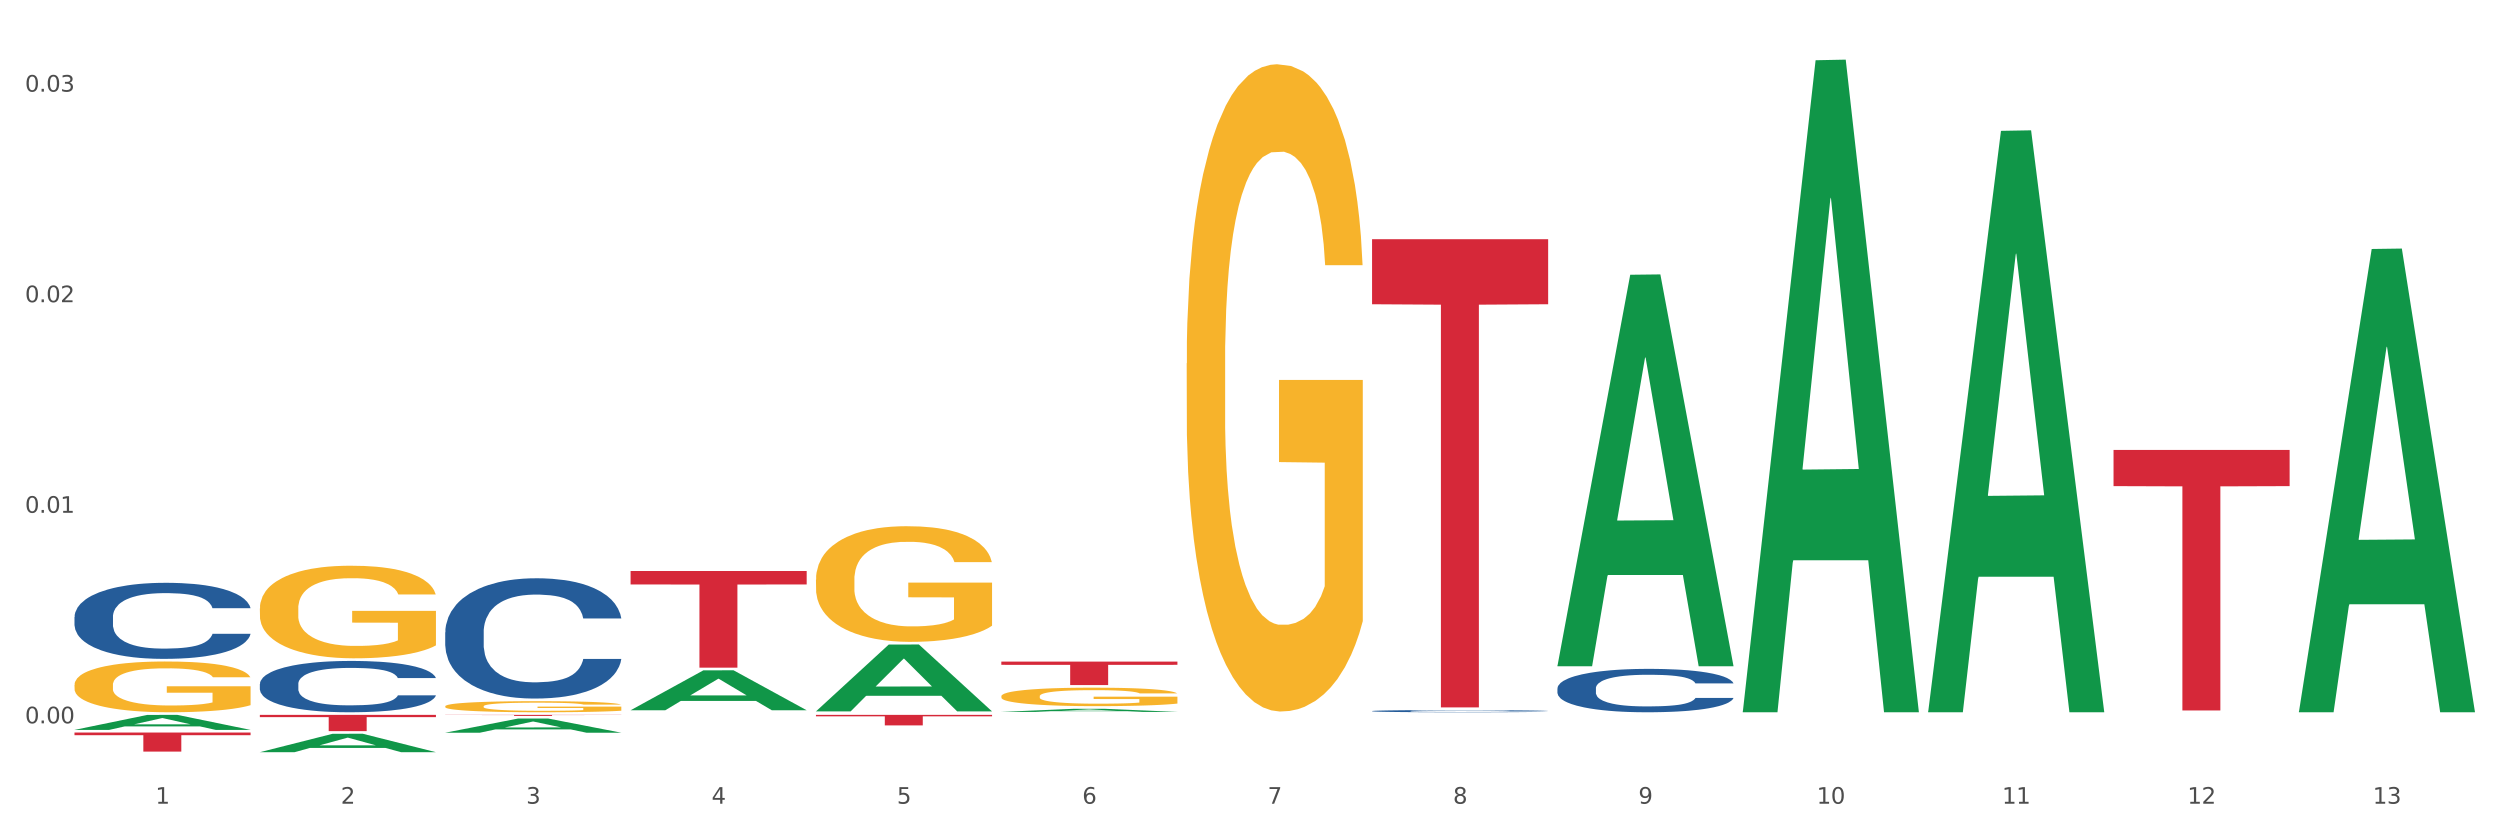 <?xml version="1.0" encoding="utf-8" standalone="no"?>
<!DOCTYPE svg PUBLIC "-//W3C//DTD SVG 1.1//EN"
  "http://www.w3.org/Graphics/SVG/1.1/DTD/svg11.dtd">
<svg xmlns:xlink="http://www.w3.org/1999/xlink" width="1080pt" height="360pt" viewBox="0 0 1080 360" xmlns="http://www.w3.org/2000/svg" version="1.1">
 <rect x="0" y="0" width="1080" height="360" fill="#333333" stroke="none"/>
 <defs>
  <style type="text/css">*{stroke-linejoin: round; stroke-linecap: butt}</style>
 </defs>
 <g id="figure_1">
  <g id="patch_1">
   <path d="M 0 360 
L 1080 360 
L 1080 0 
L 0 0 
z
" style="fill: #ffffff; stroke: #ffffff; stroke-linejoin: miter"/>
  </g>
  <g id="axes_1">
   <g id="matplotlib.axis_1">
    <g id="xtick_1">
     <g id="text_1">
      <!-- 1 -->
      <g style="fill: #4d4d4d" transform="translate(67.159 347.204) scale(0.096 -0.096)">
       <defs>
        <path id="DejaVuSans-31" d="M 794 531 
L 1825 531 
L 1825 4091 
L 703 3866 
L 703 4441 
L 1819 4666 
L 2450 4666 
L 2450 531 
L 3481 531 
L 3481 0 
L 794 0 
L 794 531 
z
" transform="scale(0.016)"/>
       </defs>
       <use xlink:href="#DejaVuSans-31"/>
      </g>
     </g>
    </g>
    <g id="xtick_2">
     <g id="text_2">
      <!-- 2 -->
      <g style="fill: #4d4d4d" transform="translate(147.238 347.204) scale(0.096 -0.096)">
       <defs>
        <path id="DejaVuSans-32" d="M 1228 531 
L 3431 531 
L 3431 0 
L 469 0 
L 469 531 
Q 828 903 1448 1529 
Q 2069 2156 2228 2338 
Q 2531 2678 2651 2914 
Q 2772 3150 2772 3378 
Q 2772 3750 2511 3984 
Q 2250 4219 1831 4219 
Q 1534 4219 1204 4116 
Q 875 4013 500 3803 
L 500 4441 
Q 881 4594 1212 4672 
Q 1544 4750 1819 4750 
Q 2544 4750 2975 4387 
Q 3406 4025 3406 3419 
Q 3406 3131 3298 2873 
Q 3191 2616 2906 2266 
Q 2828 2175 2409 1742 
Q 1991 1309 1228 531 
z
" transform="scale(0.016)"/>
       </defs>
       <use xlink:href="#DejaVuSans-32"/>
      </g>
     </g>
    </g>
    <g id="xtick_3">
     <g id="text_3">
      <!-- 3 -->
      <g style="fill: #4d4d4d" transform="translate(227.317 347.204) scale(0.096 -0.096)">
       <defs>
        <path id="DejaVuSans-33" d="M 2597 2516 
Q 3050 2419 3304 2112 
Q 3559 1806 3559 1356 
Q 3559 666 3084 287 
Q 2609 -91 1734 -91 
Q 1441 -91 1130 -33 
Q 819 25 488 141 
L 488 750 
Q 750 597 1062 519 
Q 1375 441 1716 441 
Q 2309 441 2620 675 
Q 2931 909 2931 1356 
Q 2931 1769 2642 2001 
Q 2353 2234 1838 2234 
L 1294 2234 
L 1294 2753 
L 1863 2753 
Q 2328 2753 2575 2939 
Q 2822 3125 2822 3475 
Q 2822 3834 2567 4026 
Q 2313 4219 1838 4219 
Q 1578 4219 1281 4162 
Q 984 4106 628 3988 
L 628 4550 
Q 988 4650 1302 4700 
Q 1616 4750 1894 4750 
Q 2613 4750 3031 4423 
Q 3450 4097 3450 3541 
Q 3450 3153 3228 2886 
Q 3006 2619 2597 2516 
z
" transform="scale(0.016)"/>
       </defs>
       <use xlink:href="#DejaVuSans-33"/>
      </g>
     </g>
    </g>
    <g id="xtick_4">
     <g id="text_4">
      <!-- 4 -->
      <g style="fill: #4d4d4d" transform="translate(307.396 347.204) scale(0.096 -0.096)">
       <defs>
        <path id="DejaVuSans-34" d="M 2419 4116 
L 825 1625 
L 2419 1625 
L 2419 4116 
z
M 2253 4666 
L 3047 4666 
L 3047 1625 
L 3713 1625 
L 3713 1100 
L 3047 1100 
L 3047 0 
L 2419 0 
L 2419 1100 
L 313 1100 
L 313 1709 
L 2253 4666 
z
" transform="scale(0.016)"/>
       </defs>
       <use xlink:href="#DejaVuSans-34"/>
      </g>
     </g>
    </g>
    <g id="xtick_5">
     <g id="text_5">
      <!-- 5 -->
      <g style="fill: #4d4d4d" transform="translate(387.475 347.204) scale(0.096 -0.096)">
       <defs>
        <path id="DejaVuSans-35" d="M 691 4666 
L 3169 4666 
L 3169 4134 
L 1269 4134 
L 1269 2991 
Q 1406 3038 1543 3061 
Q 1681 3084 1819 3084 
Q 2600 3084 3056 2656 
Q 3513 2228 3513 1497 
Q 3513 744 3044 326 
Q 2575 -91 1722 -91 
Q 1428 -91 1123 -41 
Q 819 9 494 109 
L 494 744 
Q 775 591 1075 516 
Q 1375 441 1709 441 
Q 2250 441 2565 725 
Q 2881 1009 2881 1497 
Q 2881 1984 2565 2268 
Q 2250 2553 1709 2553 
Q 1456 2553 1204 2497 
Q 953 2441 691 2322 
L 691 4666 
z
" transform="scale(0.016)"/>
       </defs>
       <use xlink:href="#DejaVuSans-35"/>
      </g>
     </g>
    </g>
    <g id="xtick_6">
     <g id="text_6">
      <!-- 6 -->
      <g style="fill: #4d4d4d" transform="translate(467.554 347.204) scale(0.096 -0.096)">
       <defs>
        <path id="DejaVuSans-36" d="M 2113 2584 
Q 1688 2584 1439 2293 
Q 1191 2003 1191 1497 
Q 1191 994 1439 701 
Q 1688 409 2113 409 
Q 2538 409 2786 701 
Q 3034 994 3034 1497 
Q 3034 2003 2786 2293 
Q 2538 2584 2113 2584 
z
M 3366 4563 
L 3366 3988 
Q 3128 4100 2886 4159 
Q 2644 4219 2406 4219 
Q 1781 4219 1451 3797 
Q 1122 3375 1075 2522 
Q 1259 2794 1537 2939 
Q 1816 3084 2150 3084 
Q 2853 3084 3261 2657 
Q 3669 2231 3669 1497 
Q 3669 778 3244 343 
Q 2819 -91 2113 -91 
Q 1303 -91 875 529 
Q 447 1150 447 2328 
Q 447 3434 972 4092 
Q 1497 4750 2381 4750 
Q 2619 4750 2861 4703 
Q 3103 4656 3366 4563 
z
" transform="scale(0.016)"/>
       </defs>
       <use xlink:href="#DejaVuSans-36"/>
      </g>
     </g>
    </g>
    <g id="xtick_7">
     <g id="text_7">
      <!-- 7 -->
      <g style="fill: #4d4d4d" transform="translate(547.634 347.204) scale(0.096 -0.096)">
       <defs>
        <path id="DejaVuSans-37" d="M 525 4666 
L 3525 4666 
L 3525 4397 
L 1831 0 
L 1172 0 
L 2766 4134 
L 525 4134 
L 525 4666 
z
" transform="scale(0.016)"/>
       </defs>
       <use xlink:href="#DejaVuSans-37"/>
      </g>
     </g>
    </g>
    <g id="xtick_8">
     <g id="text_8">
      <!-- 8 -->
      <g style="fill: #4d4d4d" transform="translate(627.713 347.204) scale(0.096 -0.096)">
       <defs>
        <path id="DejaVuSans-38" d="M 2034 2216 
Q 1584 2216 1326 1975 
Q 1069 1734 1069 1313 
Q 1069 891 1326 650 
Q 1584 409 2034 409 
Q 2484 409 2743 651 
Q 3003 894 3003 1313 
Q 3003 1734 2745 1975 
Q 2488 2216 2034 2216 
z
M 1403 2484 
Q 997 2584 770 2862 
Q 544 3141 544 3541 
Q 544 4100 942 4425 
Q 1341 4750 2034 4750 
Q 2731 4750 3128 4425 
Q 3525 4100 3525 3541 
Q 3525 3141 3298 2862 
Q 3072 2584 2669 2484 
Q 3125 2378 3379 2068 
Q 3634 1759 3634 1313 
Q 3634 634 3220 271 
Q 2806 -91 2034 -91 
Q 1263 -91 848 271 
Q 434 634 434 1313 
Q 434 1759 690 2068 
Q 947 2378 1403 2484 
z
M 1172 3481 
Q 1172 3119 1398 2916 
Q 1625 2713 2034 2713 
Q 2441 2713 2670 2916 
Q 2900 3119 2900 3481 
Q 2900 3844 2670 4047 
Q 2441 4250 2034 4250 
Q 1625 4250 1398 4047 
Q 1172 3844 1172 3481 
z
" transform="scale(0.016)"/>
       </defs>
       <use xlink:href="#DejaVuSans-38"/>
      </g>
     </g>
    </g>
    <g id="xtick_9">
     <g id="text_9">
      <!-- 9 -->
      <g style="fill: #4d4d4d" transform="translate(707.792 347.204) scale(0.096 -0.096)">
       <defs>
        <path id="DejaVuSans-39" d="M 703 97 
L 703 672 
Q 941 559 1184 500 
Q 1428 441 1663 441 
Q 2288 441 2617 861 
Q 2947 1281 2994 2138 
Q 2813 1869 2534 1725 
Q 2256 1581 1919 1581 
Q 1219 1581 811 2004 
Q 403 2428 403 3163 
Q 403 3881 828 4315 
Q 1253 4750 1959 4750 
Q 2769 4750 3195 4129 
Q 3622 3509 3622 2328 
Q 3622 1225 3098 567 
Q 2575 -91 1691 -91 
Q 1453 -91 1209 -44 
Q 966 3 703 97 
z
M 1959 2075 
Q 2384 2075 2632 2365 
Q 2881 2656 2881 3163 
Q 2881 3666 2632 3958 
Q 2384 4250 1959 4250 
Q 1534 4250 1286 3958 
Q 1038 3666 1038 3163 
Q 1038 2656 1286 2365 
Q 1534 2075 1959 2075 
z
" transform="scale(0.016)"/>
       </defs>
       <use xlink:href="#DejaVuSans-39"/>
      </g>
     </g>
    </g>
    <g id="xtick_10">
     <g id="text_10">
      <!-- 10 -->
      <g style="fill: #4d4d4d" transform="translate(784.817 347.204) scale(0.096 -0.096)">
       <defs>
        <path id="DejaVuSans-30" d="M 2034 4250 
Q 1547 4250 1301 3770 
Q 1056 3291 1056 2328 
Q 1056 1369 1301 889 
Q 1547 409 2034 409 
Q 2525 409 2770 889 
Q 3016 1369 3016 2328 
Q 3016 3291 2770 3770 
Q 2525 4250 2034 4250 
z
M 2034 4750 
Q 2819 4750 3233 4129 
Q 3647 3509 3647 2328 
Q 3647 1150 3233 529 
Q 2819 -91 2034 -91 
Q 1250 -91 836 529 
Q 422 1150 422 2328 
Q 422 3509 836 4129 
Q 1250 4750 2034 4750 
z
" transform="scale(0.016)"/>
       </defs>
       <use xlink:href="#DejaVuSans-31"/>
       <use xlink:href="#DejaVuSans-30" transform="translate(63.623 0)"/>
      </g>
     </g>
    </g>
    <g id="xtick_11">
     <g id="text_11">
      <!-- 11 -->
      <g style="fill: #4d4d4d" transform="translate(864.896 347.204) scale(0.096 -0.096)">
       <use xlink:href="#DejaVuSans-31"/>
       <use xlink:href="#DejaVuSans-31" transform="translate(63.623 0)"/>
      </g>
     </g>
    </g>
    <g id="xtick_12">
     <g id="text_12">
      <!-- 12 -->
      <g style="fill: #4d4d4d" transform="translate(944.975 347.204) scale(0.096 -0.096)">
       <use xlink:href="#DejaVuSans-31"/>
       <use xlink:href="#DejaVuSans-32" transform="translate(63.623 0)"/>
      </g>
     </g>
    </g>
    <g id="xtick_13">
     <g id="text_13">
      <!-- 13 -->
      <g style="fill: #4d4d4d" transform="translate(1025.054 347.204) scale(0.096 -0.096)">
       <use xlink:href="#DejaVuSans-31"/>
       <use xlink:href="#DejaVuSans-33" transform="translate(63.623 0)"/>
      </g>
     </g>
    </g>
    <g id="xtick_14"/>
    <g id="xtick_15"/>
    <g id="xtick_16"/>
    <g id="xtick_17"/>
    <g id="xtick_18"/>
    <g id="xtick_19"/>
    <g id="xtick_20"/>
    <g id="xtick_21"/>
    <g id="xtick_22"/>
    <g id="xtick_23"/>
    <g id="xtick_24"/>
    <g id="xtick_25"/>
   </g>
   <g id="matplotlib.axis_2">
    <g id="ytick_1">
     <g id="text_14">
      <!-- 0.00 -->
      <g style="fill: #4d4d4d" transform="translate(10.8 312.48) scale(0.096 -0.096)">
       <defs>
        <path id="DejaVuSans-2e" d="M 684 794 
L 1344 794 
L 1344 0 
L 684 0 
L 684 794 
z
" transform="scale(0.016)"/>
       </defs>
       <use xlink:href="#DejaVuSans-30"/>
       <use xlink:href="#DejaVuSans-2e" transform="translate(63.623 0)"/>
       <use xlink:href="#DejaVuSans-30" transform="translate(95.41 0)"/>
       <use xlink:href="#DejaVuSans-30" transform="translate(159.033 0)"/>
      </g>
     </g>
    </g>
    <g id="ytick_2">
     <g id="text_15">
      <!-- 0.01 -->
      <g style="fill: #4d4d4d" transform="translate(10.8 221.519) scale(0.096 -0.096)">
       <use xlink:href="#DejaVuSans-30"/>
       <use xlink:href="#DejaVuSans-2e" transform="translate(63.623 0)"/>
       <use xlink:href="#DejaVuSans-30" transform="translate(95.41 0)"/>
       <use xlink:href="#DejaVuSans-31" transform="translate(159.033 0)"/>
      </g>
     </g>
    </g>
    <g id="ytick_3">
     <g id="text_16">
      <!-- 0.02 -->
      <g style="fill: #4d4d4d" transform="translate(10.8 130.557) scale(0.096 -0.096)">
       <use xlink:href="#DejaVuSans-30"/>
       <use xlink:href="#DejaVuSans-2e" transform="translate(63.623 0)"/>
       <use xlink:href="#DejaVuSans-30" transform="translate(95.41 0)"/>
       <use xlink:href="#DejaVuSans-32" transform="translate(159.033 0)"/>
      </g>
     </g>
    </g>
    <g id="ytick_4">
     <g id="text_17">
      <!-- 0.03 -->
      <g style="fill: #4d4d4d" transform="translate(10.8 39.596) scale(0.096 -0.096)">
       <use xlink:href="#DejaVuSans-30"/>
       <use xlink:href="#DejaVuSans-2e" transform="translate(63.623 0)"/>
       <use xlink:href="#DejaVuSans-30" transform="translate(95.41 0)"/>
       <use xlink:href="#DejaVuSans-33" transform="translate(159.033 0)"/>
      </g>
     </g>
    </g>
    <g id="ytick_5"/>
    <g id="ytick_6"/>
    <g id="ytick_7"/>
   </g>
   <g id="PolyCollection_1">
    <path d="M 32.175 315.305 
L 32.253 315.299 
L 63.625 308.839 
L 76.644 308.833 
L 108.25 315.317 
L 93.192 315.317 
L 86.369 313.807 
L 53.978 313.807 
L 53.743 313.832 
L 47.155 315.317 
L 32.175 315.317 
L 32.175 315.305 
L 58.056 312.906 
L 82.291 312.9 
L 70.291 310.215 
L 70.134 310.203 
L 69.977 310.221 
L 57.978 312.9 
L 58.056 312.906 
L 32.175 315.305 
z
" clip-path="url(#p222f438451)" style="fill: #109648"/>
    <path d="M 352.492 250.409 
L 352.581 250.364 
L 352.581 248.721 
L 352.761 247.307 
L 353.659 243.884 
L 355.006 241.055 
L 355.994 239.549 
L 356.982 238.317 
L 358.15 237.085 
L 359.587 235.808 
L 362.192 233.937 
L 363.809 232.979 
L 365.785 231.975 
L 369.377 230.515 
L 371.982 229.693 
L 374.676 229.009 
L 379.078 228.187 
L 381.952 227.822 
L 385.005 227.549 
L 388.688 227.366 
L 391.472 227.32 
L 397.58 227.457 
L 402.789 227.868 
L 405.304 228.187 
L 408.538 228.735 
L 410.244 229.1 
L 413.028 229.83 
L 415.903 230.788 
L 417.879 231.61 
L 420.843 233.161 
L 423.088 234.713 
L 425.154 236.629 
L 426.232 237.952 
L 427.04 239.184 
L 427.758 240.599 
L 428.477 242.835 
L 412.31 242.835 
L 411.681 241.238 
L 410.693 239.732 
L 409.256 238.272 
L 407.999 237.359 
L 405.843 236.218 
L 403.867 235.488 
L 401.801 234.941 
L 399.286 234.484 
L 397.31 234.256 
L 394.526 234.074 
L 389.047 234.119 
L 385.365 234.484 
L 382.85 234.941 
L 381.233 235.351 
L 379.796 235.808 
L 378.179 236.447 
L 376.293 237.405 
L 374.946 238.272 
L 373.599 239.367 
L 372.521 240.462 
L 371.533 241.74 
L 370.724 243.109 
L 370.096 244.523 
L 369.557 246.257 
L 369.108 249.132 
L 369.108 255.383 
L 369.287 256.798 
L 369.737 258.669 
L 370.275 260.083 
L 371.174 261.771 
L 371.982 262.912 
L 373.509 264.555 
L 375.215 265.924 
L 376.563 266.791 
L 377.91 267.521 
L 380.245 268.525 
L 382.85 269.346 
L 385.095 269.848 
L 388.149 270.304 
L 390.215 270.487 
L 392.011 270.578 
L 396.412 270.578 
L 399.556 270.441 
L 403.059 270.122 
L 405.753 269.711 
L 407.999 269.209 
L 410.514 268.388 
L 412.13 267.612 
L 412.13 258.075 
L 392.37 258.03 
L 392.37 251.687 
L 428.567 251.687 
L 428.567 270.304 
L 427.04 271.262 
L 425.333 272.129 
L 423.537 272.905 
L 420.843 273.863 
L 417.609 274.776 
L 414.735 275.415 
L 411.681 275.962 
L 408.088 276.464 
L 403.418 276.921 
L 400.544 277.103 
L 396.951 277.24 
L 392.73 277.286 
L 389.047 277.194 
L 385.455 276.966 
L 381.682 276.556 
L 378 275.962 
L 375.215 275.369 
L 372.431 274.639 
L 369.467 273.681 
L 367.132 272.768 
L 365.335 271.947 
L 363.359 270.897 
L 361.204 269.529 
L 359.587 268.297 
L 358.15 267.019 
L 356.623 265.376 
L 355.545 263.962 
L 354.468 262.182 
L 353.839 260.859 
L 353.12 258.805 
L 352.581 255.931 
L 352.492 250.409 
z
" clip-path="url(#p222f438451)" style="fill: #f7b32b"/>
    <path d="M 432.571 300.763 
L 432.661 300.755 
L 432.661 300.493 
L 432.84 300.267 
L 433.738 299.72 
L 435.086 299.268 
L 436.074 299.027 
L 437.062 298.83 
L 438.229 298.633 
L 439.666 298.429 
L 442.271 298.13 
L 443.888 297.977 
L 445.864 297.816 
L 449.456 297.583 
L 452.061 297.451 
L 454.756 297.342 
L 459.157 297.211 
L 462.031 297.152 
L 465.085 297.109 
L 468.767 297.079 
L 471.551 297.072 
L 477.659 297.094 
L 482.868 297.16 
L 485.383 297.211 
L 488.617 297.298 
L 490.323 297.357 
L 493.108 297.473 
L 495.982 297.626 
L 497.958 297.758 
L 500.922 298.006 
L 503.167 298.254 
L 505.233 298.56 
L 506.311 298.772 
L 507.119 298.968 
L 507.838 299.195 
L 508.556 299.552 
L 492.389 299.552 
L 491.76 299.297 
L 490.772 299.056 
L 489.335 298.823 
L 488.078 298.677 
L 485.922 298.494 
L 483.946 298.378 
L 481.88 298.29 
L 479.366 298.217 
L 477.39 298.181 
L 474.605 298.152 
L 469.126 298.159 
L 465.444 298.217 
L 462.929 298.29 
L 461.312 298.356 
L 459.875 298.429 
L 458.258 298.531 
L 456.372 298.684 
L 455.025 298.823 
L 453.678 298.998 
L 452.6 299.173 
L 451.612 299.377 
L 450.804 299.596 
L 450.175 299.822 
L 449.636 300.099 
L 449.187 300.559 
L 449.187 301.558 
L 449.367 301.784 
L 449.816 302.083 
L 450.355 302.309 
L 451.253 302.579 
L 452.061 302.761 
L 453.588 303.024 
L 455.295 303.243 
L 456.642 303.381 
L 457.989 303.498 
L 460.324 303.658 
L 462.929 303.79 
L 465.174 303.87 
L 468.228 303.943 
L 470.294 303.972 
L 472.09 303.987 
L 476.491 303.987 
L 479.635 303.965 
L 483.138 303.914 
L 485.832 303.848 
L 488.078 303.768 
L 490.593 303.636 
L 492.209 303.512 
L 492.209 301.988 
L 472.45 301.981 
L 472.45 300.967 
L 508.646 300.967 
L 508.646 303.943 
L 507.119 304.096 
L 505.413 304.235 
L 503.616 304.359 
L 500.922 304.512 
L 497.688 304.658 
L 494.814 304.76 
L 491.76 304.847 
L 488.168 304.927 
L 483.497 305 
L 480.623 305.03 
L 477.03 305.051 
L 472.809 305.059 
L 469.126 305.044 
L 465.534 305.008 
L 461.761 304.942 
L 458.079 304.847 
L 455.295 304.752 
L 452.51 304.636 
L 449.546 304.483 
L 447.211 304.337 
L 445.415 304.205 
L 443.439 304.038 
L 441.283 303.819 
L 439.666 303.622 
L 438.229 303.418 
L 436.702 303.155 
L 435.625 302.929 
L 434.547 302.645 
L 433.918 302.433 
L 433.199 302.105 
L 432.661 301.645 
L 432.571 300.763 
z
" clip-path="url(#p222f438451)" style="fill: #f7b32b"/>
    <path d="M 512.65 156.968 
L 512.74 156.713 
L 512.74 147.519 
L 512.919 139.603 
L 513.818 120.45 
L 515.165 104.617 
L 516.153 96.189 
L 517.141 89.294 
L 518.308 82.399 
L 519.745 75.249 
L 522.35 64.778 
L 523.967 59.415 
L 525.943 53.797 
L 529.536 45.625 
L 532.14 41.028 
L 534.835 37.198 
L 539.236 32.601 
L 542.11 30.558 
L 545.164 29.026 
L 548.846 28.004 
L 551.631 27.749 
L 557.738 28.515 
L 562.948 30.813 
L 565.462 32.601 
L 568.696 35.666 
L 570.402 37.709 
L 573.187 41.795 
L 576.061 47.157 
L 578.037 51.754 
L 581.001 60.437 
L 583.246 69.12 
L 585.312 79.845 
L 586.39 87.251 
L 587.198 94.146 
L 587.917 102.063 
L 588.635 114.576 
L 572.468 114.576 
L 571.839 105.638 
L 570.851 97.211 
L 569.414 89.039 
L 568.157 83.931 
L 566.001 77.547 
L 564.025 73.461 
L 561.96 70.396 
L 559.445 67.843 
L 557.469 66.566 
L 554.684 65.544 
L 549.206 65.8 
L 545.523 67.843 
L 543.008 70.396 
L 541.391 72.695 
L 539.954 75.249 
L 538.338 78.824 
L 536.451 84.187 
L 535.104 89.039 
L 533.757 95.168 
L 532.679 101.297 
L 531.691 108.447 
L 530.883 116.108 
L 530.254 124.025 
L 529.715 133.729 
L 529.266 149.818 
L 529.266 184.804 
L 529.446 192.72 
L 529.895 203.191 
L 530.434 211.107 
L 531.332 220.556 
L 532.14 226.941 
L 533.667 236.134 
L 535.374 243.795 
L 536.721 248.647 
L 538.068 252.733 
L 540.403 258.352 
L 543.008 262.948 
L 545.254 265.757 
L 548.307 268.311 
L 550.373 269.333 
L 552.169 269.843 
L 556.571 269.843 
L 559.714 269.077 
L 563.217 267.29 
L 565.912 264.991 
L 568.157 262.182 
L 570.672 257.585 
L 572.289 253.244 
L 572.289 199.871 
L 552.529 199.616 
L 552.529 164.119 
L 588.725 164.119 
L 588.725 268.311 
L 587.198 273.674 
L 585.492 278.526 
L 583.695 282.867 
L 581.001 288.23 
L 577.767 293.338 
L 574.893 296.913 
L 571.839 299.978 
L 568.247 302.787 
L 563.576 305.34 
L 560.702 306.362 
L 557.109 307.128 
L 552.888 307.383 
L 549.206 306.873 
L 545.613 305.596 
L 541.841 303.297 
L 538.158 299.978 
L 535.374 296.658 
L 532.589 292.572 
L 529.625 287.209 
L 527.29 282.101 
L 525.494 277.505 
L 523.518 271.631 
L 521.362 263.97 
L 519.745 257.075 
L 518.308 249.924 
L 516.781 240.731 
L 515.704 232.814 
L 514.626 222.855 
L 513.997 215.449 
L 513.279 203.957 
L 512.74 187.868 
L 512.65 156.968 
z
" clip-path="url(#p222f438451)" style="fill: #f7b32b"/>
    <path d="M 672.808 297.376 
L 672.898 297.359 
L 672.898 296.879 
L 673.168 296.229 
L 674.157 295.03 
L 675.416 294.123 
L 677.574 293.061 
L 678.743 292.616 
L 680.272 292.119 
L 683.419 291.315 
L 687.016 290.63 
L 689.534 290.253 
L 691.422 290.013 
L 695.649 289.585 
L 698.077 289.397 
L 700.595 289.243 
L 702.753 289.14 
L 706.35 289.02 
L 709.227 288.969 
L 712.554 288.952 
L 715.342 288.969 
L 719.029 289.037 
L 724.424 289.243 
L 726.492 289.363 
L 729.28 289.568 
L 732.158 289.842 
L 734.496 290.116 
L 737.193 290.51 
L 739.981 291.024 
L 742.679 291.674 
L 744.567 292.273 
L 746.096 292.907 
L 747.445 293.678 
L 748.434 294.517 
L 748.883 295.219 
L 732.427 295.219 
L 731.978 294.585 
L 731.079 293.9 
L 730.179 293.438 
L 729.19 293.061 
L 727.661 292.633 
L 726.313 292.359 
L 724.065 292.034 
L 721.996 291.828 
L 720.288 291.708 
L 718.22 291.606 
L 713.813 291.503 
L 710.666 291.503 
L 708.688 291.537 
L 706.26 291.623 
L 704.191 291.743 
L 701.764 291.948 
L 699.875 292.171 
L 697.987 292.462 
L 696.908 292.667 
L 695.289 293.044 
L 694.21 293.352 
L 692.771 293.883 
L 691.962 294.26 
L 690.523 295.236 
L 689.894 295.955 
L 689.624 296.451 
L 689.444 296.999 
L 689.444 299.67 
L 689.984 300.869 
L 690.433 301.383 
L 691.153 301.965 
L 692.501 302.718 
L 694.48 303.454 
L 696.548 303.985 
L 698.257 304.311 
L 699.875 304.55 
L 701.494 304.739 
L 703.472 304.91 
L 705.091 305.013 
L 707.519 305.115 
L 710.396 305.167 
L 712.644 305.167 
L 717.23 305.081 
L 719.299 304.995 
L 721.277 304.876 
L 723.435 304.687 
L 725.144 304.482 
L 726.133 304.328 
L 727.751 304.002 
L 729.01 303.66 
L 730.089 303.266 
L 730.809 302.924 
L 731.618 302.41 
L 732.248 301.828 
L 732.427 301.52 
L 748.883 301.52 
L 748.524 302.136 
L 747.894 302.735 
L 746.635 303.54 
L 745.646 304.002 
L 744.117 304.567 
L 742.499 305.047 
L 740.251 305.578 
L 738.183 305.971 
L 736.024 306.314 
L 733.686 306.622 
L 729.46 307.05 
L 727.931 307.17 
L 724.694 307.375 
L 722.176 307.495 
L 718.489 307.615 
L 714.713 307.684 
L 710.756 307.701 
L 707.249 307.667 
L 703.382 307.564 
L 700.954 307.461 
L 698.257 307.307 
L 695.109 307.067 
L 692.142 306.776 
L 689.354 306.434 
L 686.746 306.04 
L 684.318 305.595 
L 681.171 304.858 
L 678.833 304.139 
L 677.125 303.472 
L 675.956 302.907 
L 674.787 302.187 
L 674.157 301.691 
L 673.168 300.492 
L 672.808 299.379 
L 672.808 297.376 
z
" clip-path="url(#p222f438451)" style="fill: #255c99"/>
    <path d="M 592.729 307.169 
L 592.819 307.168 
L 592.819 307.143 
L 593.089 307.11 
L 594.078 307.048 
L 595.337 307.001 
L 597.495 306.947 
L 598.664 306.924 
L 600.193 306.898 
L 603.34 306.857 
L 606.937 306.822 
L 609.455 306.802 
L 611.343 306.79 
L 615.57 306.768 
L 617.998 306.758 
L 620.515 306.75 
L 622.674 306.745 
L 626.27 306.739 
L 629.148 306.736 
L 632.475 306.735 
L 635.263 306.736 
L 638.95 306.74 
L 644.345 306.75 
L 646.413 306.756 
L 649.201 306.767 
L 652.078 306.781 
L 654.417 306.795 
L 657.114 306.815 
L 659.902 306.842 
L 662.6 306.875 
L 664.488 306.906 
L 666.017 306.939 
L 667.365 306.979 
L 668.355 307.022 
L 668.804 307.058 
L 652.348 307.058 
L 651.899 307.025 
L 650.999 306.99 
L 650.1 306.966 
L 649.111 306.947 
L 647.582 306.925 
L 646.233 306.911 
L 643.985 306.894 
L 641.917 306.883 
L 640.209 306.877 
L 638.14 306.872 
L 633.734 306.867 
L 630.587 306.867 
L 628.608 306.868 
L 626.181 306.873 
L 624.112 306.879 
L 621.684 306.889 
L 619.796 306.901 
L 617.908 306.916 
L 616.829 306.926 
L 615.21 306.946 
L 614.131 306.962 
L 612.692 306.989 
L 611.883 307.009 
L 610.444 307.059 
L 609.814 307.096 
L 609.545 307.121 
L 609.365 307.15 
L 609.365 307.287 
L 609.904 307.349 
L 610.354 307.375 
L 611.073 307.405 
L 612.422 307.444 
L 614.401 307.482 
L 616.469 307.509 
L 618.177 307.526 
L 619.796 307.539 
L 621.415 307.548 
L 623.393 307.557 
L 625.012 307.562 
L 627.439 307.568 
L 630.317 307.57 
L 632.565 307.57 
L 637.151 307.566 
L 639.219 307.561 
L 641.198 307.555 
L 643.356 307.546 
L 645.064 307.535 
L 646.054 307.527 
L 647.672 307.51 
L 648.931 307.493 
L 650.01 307.472 
L 650.73 307.455 
L 651.539 307.428 
L 652.168 307.398 
L 652.348 307.382 
L 668.804 307.382 
L 668.445 307.414 
L 667.815 307.445 
L 666.556 307.487 
L 665.567 307.51 
L 664.038 307.539 
L 662.42 307.564 
L 660.172 307.591 
L 658.103 307.612 
L 655.945 307.629 
L 653.607 307.645 
L 649.381 307.667 
L 647.852 307.673 
L 644.615 307.684 
L 642.097 307.69 
L 638.41 307.696 
L 634.633 307.7 
L 630.677 307.701 
L 627.17 307.699 
L 623.303 307.694 
L 620.875 307.688 
L 618.177 307.681 
L 615.03 307.668 
L 612.063 307.653 
L 609.275 307.636 
L 606.667 307.615 
L 604.239 307.592 
L 601.092 307.554 
L 598.754 307.517 
L 597.045 307.483 
L 595.876 307.454 
L 594.707 307.417 
L 594.078 307.391 
L 593.089 307.33 
L 592.729 307.272 
L 592.729 307.169 
z
" clip-path="url(#p222f438451)" style="fill: #255c99"/>
    <path d="M 192.333 273.161 
L 192.423 273.114 
L 192.423 271.785 
L 192.693 269.981 
L 193.682 266.659 
L 194.941 264.143 
L 197.099 261.201 
L 198.268 259.967 
L 199.797 258.59 
L 202.944 256.36 
L 206.541 254.461 
L 209.059 253.417 
L 210.947 252.753 
L 215.174 251.566 
L 217.602 251.044 
L 220.12 250.617 
L 222.278 250.332 
L 225.875 250 
L 228.752 249.857 
L 232.079 249.81 
L 234.867 249.857 
L 238.554 250.047 
L 243.949 250.617 
L 246.018 250.949 
L 248.805 251.519 
L 251.683 252.278 
L 254.021 253.037 
L 256.718 254.129 
L 259.506 255.553 
L 262.204 257.356 
L 264.092 259.017 
L 265.621 260.774 
L 266.97 262.909 
L 267.959 265.235 
L 268.408 267.181 
L 251.953 267.181 
L 251.503 265.425 
L 250.604 263.526 
L 249.704 262.245 
L 248.715 261.201 
L 247.187 260.014 
L 245.838 259.255 
L 243.59 258.353 
L 241.521 257.783 
L 239.813 257.451 
L 237.745 257.166 
L 233.338 256.882 
L 230.191 256.882 
L 228.213 256.977 
L 225.785 257.214 
L 223.717 257.546 
L 221.289 258.116 
L 219.4 258.733 
L 217.512 259.54 
L 216.433 260.109 
L 214.814 261.153 
L 213.735 262.008 
L 212.296 263.479 
L 211.487 264.523 
L 210.048 267.228 
L 209.419 269.222 
L 209.149 270.598 
L 208.969 272.117 
L 208.969 279.521 
L 209.509 282.843 
L 209.958 284.267 
L 210.678 285.881 
L 212.027 287.969 
L 214.005 290.01 
L 216.073 291.481 
L 217.782 292.383 
L 219.4 293.047 
L 221.019 293.569 
L 222.997 294.044 
L 224.616 294.329 
L 227.044 294.614 
L 229.921 294.756 
L 232.169 294.756 
L 236.755 294.519 
L 238.824 294.281 
L 240.802 293.949 
L 242.96 293.427 
L 244.669 292.857 
L 245.658 292.43 
L 247.276 291.529 
L 248.535 290.579 
L 249.615 289.488 
L 250.334 288.538 
L 251.143 287.115 
L 251.773 285.501 
L 251.953 284.647 
L 268.408 284.647 
L 268.049 286.355 
L 267.419 288.016 
L 266.16 290.247 
L 265.171 291.529 
L 263.643 293.095 
L 262.024 294.424 
L 259.776 295.895 
L 257.708 296.987 
L 255.549 297.936 
L 253.211 298.79 
L 248.985 299.977 
L 247.456 300.309 
L 244.219 300.878 
L 241.701 301.211 
L 238.014 301.543 
L 234.238 301.733 
L 230.281 301.78 
L 226.774 301.685 
L 222.907 301.401 
L 220.479 301.116 
L 217.782 300.689 
L 214.634 300.024 
L 211.667 299.217 
L 208.879 298.268 
L 206.271 297.176 
L 203.843 295.942 
L 200.696 293.902 
L 198.358 291.908 
L 196.65 290.057 
L 195.481 288.491 
L 194.312 286.498 
L 193.682 285.121 
L 192.693 281.799 
L 192.333 278.714 
L 192.333 273.161 
z
" clip-path="url(#p222f438451)" style="fill: #255c99"/>
    <path d="M 112.254 295.489 
L 112.344 295.469 
L 112.344 294.902 
L 112.614 294.132 
L 113.603 292.715 
L 114.862 291.641 
L 117.02 290.386 
L 118.189 289.859 
L 119.718 289.272 
L 122.865 288.32 
L 126.462 287.51 
L 128.98 287.064 
L 130.868 286.781 
L 135.095 286.275 
L 137.523 286.052 
L 140.04 285.869 
L 142.199 285.748 
L 145.796 285.606 
L 148.673 285.545 
L 152 285.525 
L 154.788 285.545 
L 158.475 285.626 
L 163.87 285.869 
L 165.938 286.011 
L 168.726 286.254 
L 171.604 286.578 
L 173.942 286.902 
L 176.639 287.368 
L 179.427 287.976 
L 182.125 288.745 
L 184.013 289.454 
L 185.542 290.203 
L 186.891 291.115 
L 187.88 292.107 
L 188.329 292.937 
L 171.873 292.937 
L 171.424 292.188 
L 170.525 291.378 
L 169.625 290.831 
L 168.636 290.386 
L 167.107 289.879 
L 165.759 289.555 
L 163.51 289.171 
L 161.442 288.928 
L 159.734 288.786 
L 157.665 288.664 
L 153.259 288.543 
L 150.112 288.543 
L 148.134 288.583 
L 145.706 288.684 
L 143.637 288.826 
L 141.209 289.069 
L 139.321 289.333 
L 137.433 289.677 
L 136.354 289.92 
L 134.735 290.365 
L 133.656 290.73 
L 132.217 291.358 
L 131.408 291.803 
L 129.969 292.958 
L 129.34 293.808 
L 129.07 294.395 
L 128.89 295.044 
L 128.89 298.203 
L 129.43 299.62 
L 129.879 300.228 
L 130.599 300.917 
L 131.947 301.808 
L 133.926 302.678 
L 135.994 303.306 
L 137.702 303.691 
L 139.321 303.975 
L 140.94 304.197 
L 142.918 304.4 
L 144.537 304.521 
L 146.965 304.643 
L 149.842 304.704 
L 152.09 304.704 
L 156.676 304.602 
L 158.745 304.501 
L 160.723 304.359 
L 162.881 304.137 
L 164.59 303.894 
L 165.579 303.711 
L 167.197 303.326 
L 168.456 302.921 
L 169.535 302.456 
L 170.255 302.051 
L 171.064 301.443 
L 171.694 300.754 
L 171.873 300.39 
L 188.329 300.39 
L 187.97 301.119 
L 187.34 301.828 
L 186.081 302.78 
L 185.092 303.326 
L 183.563 303.995 
L 181.945 304.562 
L 179.697 305.19 
L 177.628 305.655 
L 175.47 306.06 
L 173.132 306.425 
L 168.906 306.931 
L 167.377 307.073 
L 164.14 307.316 
L 161.622 307.458 
L 157.935 307.6 
L 154.158 307.681 
L 150.202 307.701 
L 146.695 307.66 
L 142.828 307.539 
L 140.4 307.417 
L 137.702 307.235 
L 134.555 306.952 
L 131.588 306.607 
L 128.8 306.202 
L 126.192 305.736 
L 123.764 305.21 
L 120.617 304.339 
L 118.279 303.488 
L 116.57 302.699 
L 115.401 302.03 
L 114.232 301.18 
L 113.603 300.592 
L 112.614 299.175 
L 112.254 297.858 
L 112.254 295.489 
z
" clip-path="url(#p222f438451)" style="fill: #255c99"/>
    <path d="M 192.333 305.125 
L 192.423 305.121 
L 192.423 304.963 
L 192.603 304.828 
L 193.501 304.5 
L 194.848 304.229 
L 195.836 304.084 
L 196.824 303.966 
L 197.992 303.848 
L 199.429 303.726 
L 202.034 303.547 
L 203.65 303.455 
L 205.626 303.359 
L 209.219 303.219 
L 211.824 303.14 
L 214.518 303.074 
L 218.919 302.996 
L 221.793 302.961 
L 224.847 302.934 
L 228.53 302.917 
L 231.314 302.913 
L 237.422 302.926 
L 242.631 302.965 
L 245.146 302.996 
L 248.379 303.048 
L 250.086 303.083 
L 252.87 303.153 
L 255.744 303.245 
L 257.72 303.324 
L 260.684 303.472 
L 262.93 303.621 
L 264.995 303.805 
L 266.073 303.931 
L 266.882 304.049 
L 267.6 304.185 
L 268.319 304.399 
L 252.152 304.399 
L 251.523 304.246 
L 250.535 304.102 
L 249.098 303.962 
L 247.84 303.875 
L 245.685 303.765 
L 243.709 303.695 
L 241.643 303.643 
L 239.128 303.599 
L 237.152 303.577 
L 234.368 303.56 
L 228.889 303.564 
L 225.206 303.599 
L 222.692 303.643 
L 221.075 303.682 
L 219.638 303.726 
L 218.021 303.787 
L 216.135 303.879 
L 214.788 303.962 
L 213.44 304.067 
L 212.363 304.172 
L 211.375 304.294 
L 210.566 304.426 
L 209.937 304.561 
L 209.399 304.727 
L 208.949 305.003 
L 208.949 305.602 
L 209.129 305.737 
L 209.578 305.917 
L 210.117 306.052 
L 211.015 306.214 
L 211.824 306.323 
L 213.351 306.481 
L 215.057 306.612 
L 216.404 306.695 
L 217.752 306.765 
L 220.087 306.861 
L 222.692 306.94 
L 224.937 306.988 
L 227.991 307.032 
L 230.057 307.049 
L 231.853 307.058 
L 236.254 307.058 
L 239.398 307.045 
L 242.9 307.014 
L 245.595 306.975 
L 247.84 306.927 
L 250.355 306.848 
L 251.972 306.774 
L 251.972 305.86 
L 232.212 305.855 
L 232.212 305.248 
L 268.408 305.248 
L 268.408 307.032 
L 266.882 307.124 
L 265.175 307.207 
L 263.379 307.281 
L 260.684 307.373 
L 257.451 307.46 
L 254.577 307.522 
L 251.523 307.574 
L 247.93 307.622 
L 243.26 307.666 
L 240.386 307.683 
L 236.793 307.696 
L 232.571 307.701 
L 228.889 307.692 
L 225.296 307.67 
L 221.524 307.631 
L 217.841 307.574 
L 215.057 307.517 
L 212.273 307.447 
L 209.309 307.355 
L 206.974 307.268 
L 205.177 307.189 
L 203.201 307.089 
L 201.046 306.957 
L 199.429 306.839 
L 197.992 306.717 
L 196.465 306.56 
L 195.387 306.424 
L 194.309 306.253 
L 193.681 306.127 
L 192.962 305.93 
L 192.423 305.654 
L 192.333 305.125 
z
" clip-path="url(#p222f438451)" style="fill: #f7b32b"/>
    <path d="M 32.175 266.537 
L 32.265 266.507 
L 32.265 265.667 
L 32.535 264.526 
L 33.524 262.426 
L 34.783 260.835 
L 36.941 258.974 
L 38.11 258.194 
L 39.639 257.324 
L 42.786 255.913 
L 46.383 254.713 
L 48.901 254.052 
L 50.789 253.632 
L 55.016 252.882 
L 57.443 252.552 
L 59.961 252.282 
L 62.119 252.102 
L 65.716 251.892 
L 68.594 251.802 
L 71.921 251.771 
L 74.709 251.802 
L 78.396 251.922 
L 83.791 252.282 
L 85.859 252.492 
L 88.647 252.852 
L 91.524 253.332 
L 93.862 253.812 
L 96.56 254.503 
L 99.348 255.403 
L 102.045 256.543 
L 103.934 257.594 
L 105.463 258.704 
L 106.811 260.055 
L 107.801 261.525 
L 108.25 262.756 
L 91.794 262.756 
L 91.345 261.645 
L 90.445 260.445 
L 89.546 259.635 
L 88.557 258.974 
L 87.028 258.224 
L 85.679 257.744 
L 83.431 257.174 
L 81.363 256.813 
L 79.655 256.603 
L 77.586 256.423 
L 73.18 256.243 
L 70.033 256.243 
L 68.054 256.303 
L 65.627 256.453 
L 63.558 256.663 
L 61.13 257.024 
L 59.242 257.414 
L 57.354 257.924 
L 56.274 258.284 
L 54.656 258.944 
L 53.577 259.484 
L 52.138 260.415 
L 51.329 261.075 
L 49.89 262.786 
L 49.26 264.046 
L 48.991 264.917 
L 48.811 265.877 
L 48.811 270.559 
L 49.35 272.66 
L 49.8 273.56 
L 50.519 274.58 
L 51.868 275.901 
L 53.847 277.191 
L 55.915 278.122 
L 57.623 278.692 
L 59.242 279.112 
L 60.861 279.442 
L 62.839 279.742 
L 64.457 279.922 
L 66.885 280.102 
L 69.763 280.192 
L 72.011 280.192 
L 76.597 280.042 
L 78.665 279.892 
L 80.644 279.682 
L 82.802 279.352 
L 84.51 278.992 
L 85.5 278.722 
L 87.118 278.152 
L 88.377 277.551 
L 89.456 276.861 
L 90.176 276.261 
L 90.985 275.361 
L 91.614 274.34 
L 91.794 273.8 
L 108.25 273.8 
L 107.89 274.88 
L 107.261 275.931 
L 106.002 277.341 
L 105.013 278.152 
L 103.484 279.142 
L 101.866 279.982 
L 99.618 280.913 
L 97.549 281.603 
L 95.391 282.203 
L 93.053 282.743 
L 88.827 283.494 
L 87.298 283.704 
L 84.061 284.064 
L 81.543 284.274 
L 77.856 284.484 
L 74.079 284.604 
L 70.123 284.634 
L 66.616 284.574 
L 62.749 284.394 
L 60.321 284.214 
L 57.623 283.944 
L 54.476 283.524 
L 51.509 283.014 
L 48.721 282.413 
L 46.113 281.723 
L 43.685 280.943 
L 40.538 279.652 
L 38.2 278.392 
L 36.491 277.221 
L 35.322 276.231 
L 34.153 274.97 
L 33.524 274.1 
L 32.535 271.999 
L 32.175 270.049 
L 32.175 266.537 
z
" clip-path="url(#p222f438451)" style="fill: #255c99"/>
    <path d="M 112.254 308.833 
L 188.329 308.833 
L 188.329 309.808 
L 158.404 309.815 
L 158.404 315.851 
L 141.999 315.851 
L 141.999 309.815 
L 112.254 309.808 
L 112.254 308.84 
L 112.254 308.833 
z
" clip-path="url(#p222f438451)" style="fill: #d62839"/>
    <path d="M 192.333 308.833 
L 268.408 308.833 
L 268.408 308.894 
L 238.483 308.895 
L 238.483 309.273 
L 222.078 309.273 
L 222.078 308.895 
L 192.333 308.894 
L 192.333 308.834 
L 192.333 308.833 
z
" clip-path="url(#p222f438451)" style="fill: #d62839"/>
    <path d="M 272.412 246.679 
L 348.488 246.679 
L 348.488 252.481 
L 318.562 252.521 
L 318.562 288.431 
L 302.157 288.431 
L 302.157 252.521 
L 272.412 252.481 
L 272.412 246.719 
L 272.412 246.679 
z
" clip-path="url(#p222f438451)" style="fill: #d62839"/>
    <path d="M 352.492 308.833 
L 428.567 308.833 
L 428.567 309.465 
L 398.641 309.469 
L 398.641 313.382 
L 382.237 313.382 
L 382.237 309.469 
L 352.492 309.465 
L 352.492 308.837 
L 352.492 308.833 
z
" clip-path="url(#p222f438451)" style="fill: #d62839"/>
    <path d="M 432.571 285.798 
L 508.646 285.798 
L 508.646 287.208 
L 478.721 287.217 
L 478.721 295.94 
L 462.316 295.94 
L 462.316 287.217 
L 432.571 287.208 
L 432.571 285.808 
L 432.571 285.798 
z
" clip-path="url(#p222f438451)" style="fill: #d62839"/>
    <path d="M 592.729 103.321 
L 668.804 103.321 
L 668.804 131.432 
L 638.879 131.622 
L 638.879 305.603 
L 622.474 305.603 
L 622.474 131.622 
L 592.729 131.432 
L 592.729 103.511 
L 592.729 103.321 
z
" clip-path="url(#p222f438451)" style="fill: #d62839"/>
    <path d="M 913.046 194.362 
L 989.121 194.362 
L 989.121 210.003 
L 959.196 210.109 
L 959.196 306.915 
L 942.791 306.915 
L 942.791 210.109 
L 913.046 210.003 
L 913.046 194.468 
L 913.046 194.362 
z
" clip-path="url(#p222f438451)" style="fill: #d62839"/>
    <path d="M 32.175 316.45 
L 108.25 316.45 
L 108.25 317.594 
L 78.325 317.601 
L 78.325 324.682 
L 61.92 324.682 
L 61.92 317.601 
L 32.175 317.594 
L 32.175 316.457 
L 32.175 316.45 
z
" clip-path="url(#p222f438451)" style="fill: #d62839"/>
    <path d="M 112.254 262.875 
L 112.344 262.839 
L 112.344 261.523 
L 112.524 260.391 
L 113.422 257.651 
L 114.769 255.386 
L 115.757 254.18 
L 116.745 253.194 
L 117.913 252.207 
L 119.35 251.185 
L 121.954 249.687 
L 123.571 248.92 
L 125.547 248.116 
L 129.14 246.947 
L 131.744 246.289 
L 134.439 245.741 
L 138.84 245.084 
L 141.714 244.791 
L 144.768 244.572 
L 148.45 244.426 
L 151.235 244.389 
L 157.342 244.499 
L 162.552 244.828 
L 165.067 245.084 
L 168.3 245.522 
L 170.007 245.814 
L 172.791 246.399 
L 175.665 247.166 
L 177.641 247.824 
L 180.605 249.066 
L 182.85 250.308 
L 184.916 251.842 
L 185.994 252.902 
L 186.802 253.888 
L 187.521 255.02 
L 188.24 256.811 
L 172.072 256.811 
L 171.444 255.532 
L 170.456 254.326 
L 169.019 253.157 
L 167.761 252.427 
L 165.606 251.513 
L 163.63 250.929 
L 161.564 250.49 
L 159.049 250.125 
L 157.073 249.942 
L 154.289 249.796 
L 148.81 249.833 
L 145.127 250.125 
L 142.612 250.49 
L 140.996 250.819 
L 139.559 251.185 
L 137.942 251.696 
L 136.056 252.463 
L 134.708 253.157 
L 133.361 254.034 
L 132.283 254.911 
L 131.295 255.934 
L 130.487 257.03 
L 129.858 258.162 
L 129.319 259.551 
L 128.87 261.852 
L 128.87 266.857 
L 129.05 267.99 
L 129.499 269.488 
L 130.038 270.62 
L 130.936 271.972 
L 131.744 272.885 
L 133.271 274.2 
L 134.978 275.296 
L 136.325 275.99 
L 137.672 276.575 
L 140.008 277.379 
L 142.612 278.036 
L 144.858 278.438 
L 147.912 278.803 
L 149.977 278.95 
L 151.774 279.023 
L 156.175 279.023 
L 159.318 278.913 
L 162.821 278.657 
L 165.516 278.328 
L 167.761 277.927 
L 170.276 277.269 
L 171.893 276.648 
L 171.893 269.013 
L 152.133 268.976 
L 152.133 263.898 
L 188.329 263.898 
L 188.329 278.803 
L 186.802 279.571 
L 185.096 280.265 
L 183.3 280.886 
L 180.605 281.653 
L 177.372 282.384 
L 174.497 282.895 
L 171.444 283.333 
L 167.851 283.735 
L 163.181 284.101 
L 160.306 284.247 
L 156.714 284.356 
L 152.492 284.393 
L 148.81 284.32 
L 145.217 284.137 
L 141.445 283.808 
L 137.762 283.333 
L 134.978 282.859 
L 132.194 282.274 
L 129.23 281.507 
L 126.894 280.776 
L 125.098 280.119 
L 123.122 279.278 
L 120.966 278.182 
L 119.35 277.196 
L 117.913 276.173 
L 116.386 274.858 
L 115.308 273.725 
L 114.23 272.301 
L 113.601 271.241 
L 112.883 269.597 
L 112.344 267.296 
L 112.254 262.875 
z
" clip-path="url(#p222f438451)" style="fill: #f7b32b"/>
    <path d="M 32.175 295.902 
L 32.265 295.882 
L 32.265 295.161 
L 32.444 294.54 
L 33.343 293.038 
L 34.69 291.796 
L 35.678 291.135 
L 36.666 290.594 
L 37.833 290.053 
L 39.271 289.492 
L 41.875 288.671 
L 43.492 288.25 
L 45.468 287.81 
L 49.061 287.169 
L 51.665 286.808 
L 54.36 286.508 
L 58.761 286.147 
L 61.635 285.987 
L 64.689 285.867 
L 68.371 285.787 
L 71.156 285.766 
L 77.263 285.827 
L 82.473 286.007 
L 84.988 286.147 
L 88.221 286.387 
L 89.927 286.548 
L 92.712 286.868 
L 95.586 287.289 
L 97.562 287.649 
L 100.526 288.33 
L 102.771 289.012 
L 104.837 289.853 
L 105.915 290.434 
L 106.723 290.975 
L 107.442 291.596 
L 108.16 292.577 
L 91.993 292.577 
L 91.365 291.876 
L 90.377 291.215 
L 88.939 290.574 
L 87.682 290.173 
L 85.526 289.673 
L 83.55 289.352 
L 81.485 289.112 
L 78.97 288.911 
L 76.994 288.811 
L 74.209 288.731 
L 68.731 288.751 
L 65.048 288.911 
L 62.533 289.112 
L 60.917 289.292 
L 59.479 289.492 
L 57.863 289.773 
L 55.977 290.193 
L 54.629 290.574 
L 53.282 291.055 
L 52.204 291.536 
L 51.216 292.096 
L 50.408 292.697 
L 49.779 293.318 
L 49.24 294.079 
L 48.791 295.341 
L 48.791 298.086 
L 48.971 298.707 
L 49.42 299.528 
L 49.959 300.149 
L 50.857 300.89 
L 51.665 301.391 
L 53.192 302.112 
L 54.899 302.713 
L 56.246 303.094 
L 57.593 303.414 
L 59.929 303.855 
L 62.533 304.215 
L 64.779 304.436 
L 67.832 304.636 
L 69.898 304.716 
L 71.695 304.756 
L 76.096 304.756 
L 79.239 304.696 
L 82.742 304.556 
L 85.437 304.376 
L 87.682 304.155 
L 90.197 303.795 
L 91.814 303.454 
L 91.814 299.268 
L 72.054 299.248 
L 72.054 296.463 
L 108.25 296.463 
L 108.25 304.636 
L 106.723 305.057 
L 105.017 305.437 
L 103.22 305.778 
L 100.526 306.198 
L 97.292 306.599 
L 94.418 306.88 
L 91.365 307.12 
L 87.772 307.34 
L 83.101 307.541 
L 80.227 307.621 
L 76.635 307.681 
L 72.413 307.701 
L 68.731 307.661 
L 65.138 307.561 
L 61.366 307.38 
L 57.683 307.12 
L 54.899 306.86 
L 52.114 306.539 
L 49.15 306.118 
L 46.815 305.718 
L 45.019 305.357 
L 43.043 304.896 
L 40.887 304.295 
L 39.271 303.755 
L 37.833 303.194 
L 36.307 302.473 
L 35.229 301.852 
L 34.151 301.07 
L 33.522 300.49 
L 32.804 299.588 
L 32.265 298.326 
L 32.175 295.902 
z
" clip-path="url(#p222f438451)" style="fill: #f7b32b"/>
    <path d="M 752.887 307.171 
L 752.966 306.907 
L 784.337 26.024 
L 797.356 25.759 
L 828.963 307.701 
L 813.904 307.701 
L 807.081 242.047 
L 774.69 242.047 
L 774.455 243.106 
L 767.867 307.701 
L 752.887 307.701 
L 752.887 307.171 
L 778.769 202.866 
L 803.003 202.602 
L 791.003 85.854 
L 790.847 85.325 
L 790.69 86.119 
L 778.69 202.602 
L 778.769 202.866 
L 752.887 307.171 
z
" clip-path="url(#p222f438451)" style="fill: #109648"/>
    <path d="M 112.254 324.935 
L 112.333 324.927 
L 143.704 316.991 
L 156.723 316.984 
L 188.329 324.95 
L 173.271 324.95 
L 166.448 323.095 
L 134.057 323.095 
L 133.822 323.124 
L 127.234 324.95 
L 112.254 324.95 
L 112.254 324.935 
L 138.135 321.987 
L 162.37 321.98 
L 150.37 318.681 
L 150.213 318.666 
L 150.056 318.689 
L 138.057 321.98 
L 138.135 321.987 
L 112.254 324.935 
z
" clip-path="url(#p222f438451)" style="fill: #109648"/>
    <path d="M 192.333 316.52 
L 192.412 316.514 
L 223.783 310.411 
L 236.802 310.405 
L 268.408 316.532 
L 253.35 316.532 
L 246.527 315.105 
L 214.136 315.105 
L 213.901 315.128 
L 207.313 316.532 
L 192.333 316.532 
L 192.333 316.52 
L 218.215 314.254 
L 242.449 314.248 
L 230.449 311.711 
L 230.292 311.7 
L 230.136 311.717 
L 218.136 314.248 
L 218.215 314.254 
L 192.333 316.52 
z
" clip-path="url(#p222f438451)" style="fill: #109648"/>
    <path d="M 272.412 306.807 
L 272.491 306.791 
L 303.862 289.58 
L 316.881 289.563 
L 348.488 306.839 
L 333.429 306.839 
L 326.606 302.816 
L 294.215 302.816 
L 293.98 302.881 
L 287.392 306.839 
L 272.412 306.839 
L 272.412 306.807 
L 298.294 300.416 
L 322.528 300.399 
L 310.528 293.246 
L 310.372 293.213 
L 310.215 293.262 
L 298.215 300.399 
L 298.294 300.416 
L 272.412 306.807 
z
" clip-path="url(#p222f438451)" style="fill: #109648"/>
    <path d="M 352.492 307.276 
L 352.57 307.249 
L 383.941 278.445 
L 396.96 278.418 
L 428.567 307.331 
L 413.509 307.331 
L 406.685 300.598 
L 374.295 300.598 
L 374.059 300.706 
L 367.471 307.331 
L 352.492 307.331 
L 352.492 307.276 
L 378.373 296.58 
L 402.607 296.553 
L 390.608 284.581 
L 390.451 284.526 
L 390.294 284.608 
L 378.294 296.553 
L 378.373 296.58 
L 352.492 307.276 
z
" clip-path="url(#p222f438451)" style="fill: #109648"/>
    <path d="M 432.571 307.541 
L 432.649 307.539 
L 464.02 306.192 
L 477.039 306.191 
L 508.646 307.543 
L 493.588 307.543 
L 486.765 307.228 
L 454.374 307.228 
L 454.138 307.233 
L 447.551 307.543 
L 432.571 307.543 
L 432.571 307.541 
L 458.452 307.04 
L 482.686 307.039 
L 470.687 306.479 
L 470.53 306.477 
L 470.373 306.481 
L 458.374 307.039 
L 458.452 307.04 
L 432.571 307.541 
z
" clip-path="url(#p222f438451)" style="fill: #109648"/>
    <path d="M 993.125 307.325 
L 993.203 307.137 
L 1024.574 107.561 
L 1037.594 107.373 
L 1069.2 307.701 
L 1054.142 307.701 
L 1047.319 261.052 
L 1014.928 261.052 
L 1014.693 261.804 
L 1008.105 307.701 
L 993.125 307.701 
L 993.125 307.325 
L 1019.006 233.213 
L 1043.24 233.025 
L 1031.241 150.072 
L 1031.084 149.696 
L 1030.927 150.26 
L 1018.928 233.025 
L 1019.006 233.213 
L 993.125 307.325 
z
" clip-path="url(#p222f438451)" style="fill: #109648"/>
    <path d="M 832.967 307.229 
L 833.045 306.993 
L 864.416 56.53 
L 877.435 56.294 
L 909.042 307.701 
L 893.984 307.701 
L 887.16 249.157 
L 854.769 249.157 
L 854.534 250.102 
L 847.946 307.701 
L 832.967 307.701 
L 832.967 307.229 
L 858.848 214.22 
L 883.082 213.984 
L 871.083 109.88 
L 870.926 109.408 
L 870.769 110.116 
L 858.769 213.984 
L 858.848 214.22 
L 832.967 307.229 
z
" clip-path="url(#p222f438451)" style="fill: #109648"/>
    <path d="M 672.808 287.502 
L 672.887 287.343 
L 704.258 118.696 
L 717.277 118.537 
L 748.883 287.819 
L 733.825 287.819 
L 727.002 248.4 
L 694.611 248.4 
L 694.376 249.036 
L 687.788 287.819 
L 672.808 287.819 
L 672.808 287.502 
L 698.689 224.875 
L 722.924 224.716 
L 710.924 154.619 
L 710.767 154.301 
L 710.611 154.778 
L 698.611 224.716 
L 698.689 224.875 
L 672.808 287.502 
z
" clip-path="url(#p222f438451)" style="fill: #109648"/>
   </g>
  </g>
 </g>
 <defs>
  <clipPath id="p222f438451">
   <rect x="32.175" y="10.8" width="1037.025" height="329.109"/>
  </clipPath>
 </defs>
</svg>
